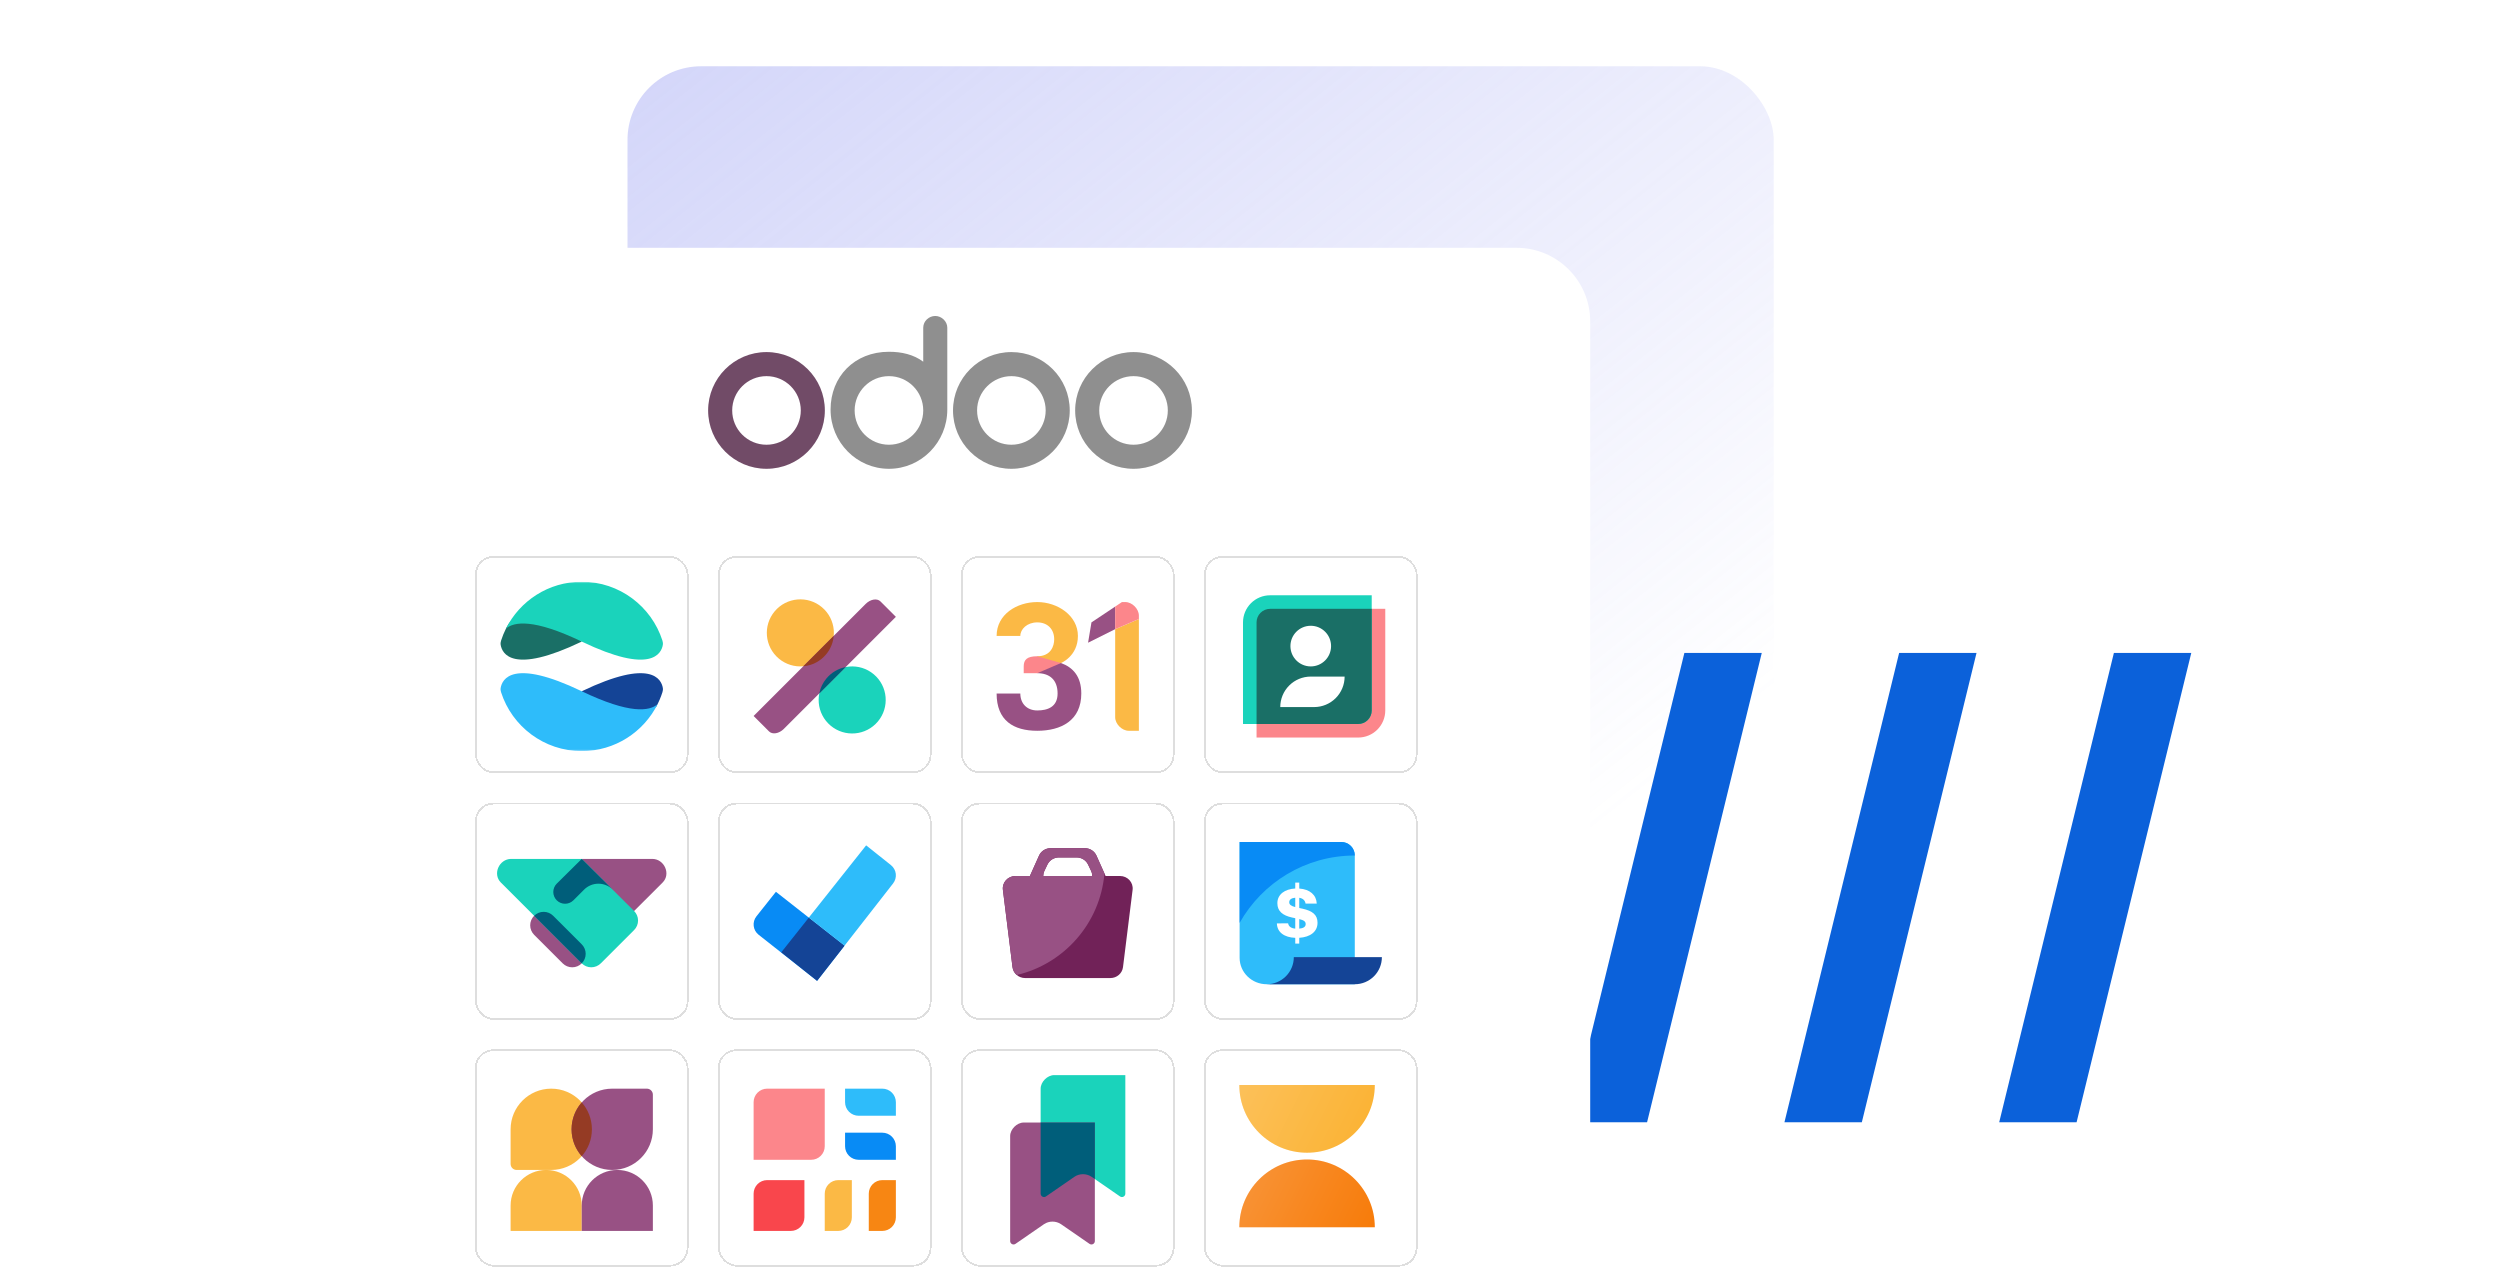 <svg width="679" height="349" viewBox="0 0 679 349" fill="none" xmlns="http://www.w3.org/2000/svg">
<g clip-path="url(#clip0_1363_1045)">
<rect x="170.429" y="18" width="311.313" height="292.52" rx="20" fill="url(#paint0_linear_1363_1045)" fill-opacity="0.4"/>
<path d="M368 304.8L399.149 177.333H420.168L389.018 304.8H368Z" fill="#0B61DA"/>
<path d="M426.328 304.8L457.478 177.333H478.496L447.346 304.8H426.328Z" fill="#0B61DA"/>
<path d="M484.656 304.8L515.806 177.333H536.824L505.675 304.8H484.656Z" fill="#0B61DA"/>
<path d="M542.985 304.8L574.134 177.333H595.152L564.003 304.8H542.985Z" fill="#0B61DA"/>
<g filter="url(#filter0_d_1363_1045)">
<path d="M83 81.306C83 70.26 91.954 61.306 103 61.306H411.899C422.945 61.306 431.899 70.26 431.899 81.306V353.436C431.899 364.481 422.945 373.436 411.899 373.436H103C91.954 373.436 83 364.481 83 353.436V81.306Z" fill="white"/>
</g>
<path d="M307.864 127.327C299.121 127.327 292.013 120.218 292.013 111.475C292.013 102.732 299.121 95.624 307.864 95.624C316.607 95.624 323.716 102.732 323.716 111.475C323.798 120.218 316.689 127.327 307.864 127.327ZM307.864 120.79C313.012 120.79 317.179 116.623 317.179 111.475C317.179 106.327 313.012 102.16 307.864 102.16C302.717 102.16 298.55 106.327 298.55 111.475C298.55 116.623 302.717 120.79 307.864 120.79ZM274.69 127.327C265.947 127.327 258.839 120.218 258.839 111.475C258.839 102.732 265.947 95.624 274.69 95.624C283.433 95.624 290.542 102.65 290.542 111.475C290.542 120.218 283.433 127.327 274.69 127.327ZM274.69 120.79C279.838 120.79 284.005 116.623 284.005 111.475C284.005 106.327 279.756 102.16 274.69 102.16C269.624 102.16 265.375 106.327 265.375 111.475C265.375 116.623 269.543 120.79 274.69 120.79ZM257.286 111.23C257.286 120.136 250.178 127.327 241.435 127.327C232.692 127.327 225.583 120.136 225.583 111.23C225.583 102.324 232.038 95.542 241.435 95.542C244.866 95.542 248.135 96.277 250.75 98.238V89.005C250.75 87.207 252.302 85.818 254.018 85.818C255.734 85.818 257.286 87.289 257.286 89.005V111.23ZM241.435 120.79C246.582 120.79 250.75 116.623 250.75 111.475C250.75 106.327 246.582 102.16 241.435 102.16C236.287 102.16 232.12 106.327 232.12 111.475C232.12 116.623 236.287 120.79 241.435 120.79Z" fill="#8F8F8F"/>
<path d="M208.179 127.326C199.436 127.326 192.327 120.218 192.327 111.475C192.327 102.732 199.436 95.623 208.179 95.623C216.922 95.623 224.03 102.732 224.03 111.475C224.03 120.218 216.922 127.326 208.179 127.326ZM208.179 120.79C213.326 120.79 217.494 116.622 217.494 111.475C217.494 106.327 213.326 102.16 208.179 102.16C203.031 102.16 198.864 106.327 198.864 111.475C198.864 116.622 203.031 120.79 208.179 120.79Z" fill="#714B67"/>
<g filter="url(#filter1_d_1363_1045)">
<rect x="129" y="150.999" width="58" height="59" rx="5" fill="white" shape-rendering="crispEdges"/>
<rect x="129.25" y="151.249" width="57.5" height="58.5" rx="4.75" stroke="#DEDEDE" stroke-width="0.5" shape-rendering="crispEdges"/>
<g clip-path="url(#clip1_1363_1045)">
<mask id="mask0_1363_1045" style="mask-type:luminance" maskUnits="userSpaceOnUse" x="135" y="157" width="46" height="47">
<path d="M135 157.999H181V203.999H135V157.999Z" fill="white"/>
</mask>
<g mask="url(#mask0_1363_1045)">
<path d="M158.921 189.739C158.921 189.739 158.158 187.899 158.004 187.746C176.866 178.693 179.64 184.489 180.029 186.867C180.091 187.252 180.033 187.643 179.915 188.014C179.48 189.372 178.919 190.685 178.24 191.938C176.86 193.318 169.04 193.419 169.04 193.419L158.921 189.739Z" fill="#144496"/>
<path d="M154.32 170.879L158.004 174.253C139.142 183.305 136.367 177.509 135.979 175.131C135.917 174.747 135.975 174.356 136.093 173.984C136.448 172.875 136.887 171.794 137.407 170.751C141.176 163.192 148.341 168.119 148.341 168.119L154.32 170.879Z" fill="#1A6F66"/>
<path d="M136.092 188.014C135.974 187.642 135.916 187.251 135.978 186.867C136.366 184.488 139.141 178.692 158.003 187.745C171.064 194.015 176.412 193.164 178.594 191.258C174.823 198.81 167.019 203.999 158.003 203.999C147.747 203.999 139.058 197.286 136.092 188.014Z" fill="#2EBCFA"/>
<path d="M179.914 173.984C180.032 174.356 180.09 174.747 180.028 175.131C179.64 177.51 176.865 183.306 158.003 174.253C144.942 167.983 139.594 168.834 137.412 170.74C141.183 163.188 148.987 157.999 158.003 157.999C168.258 157.999 176.947 164.712 179.914 173.984Z" fill="#1AD3BB"/>
</g>
</g>
</g>
<g filter="url(#filter2_d_1363_1045)">
<rect x="195" y="150.999" width="58" height="59" rx="5" fill="white" shape-rendering="crispEdges"/>
<rect x="195.25" y="151.249" width="57.5" height="58.5" rx="4.75" stroke="#DEDEDE" stroke-width="0.5" shape-rendering="crispEdges"/>
<path d="M238.428 195.961C235.195 199.814 229.45 200.316 225.597 197.084C221.743 193.851 221.241 188.106 224.475 184.252C227.708 180.399 233.452 179.897 237.305 183.13C241.158 186.364 241.66 192.108 238.428 195.961Z" fill="#1AD3BB"/>
<path d="M224.353 177.746C221.12 181.599 215.375 182.101 211.522 178.868C207.669 175.636 207.166 169.891 210.4 166.038C213.633 162.184 219.377 161.682 223.23 164.916C227.083 168.149 227.585 173.893 224.353 177.746Z" fill="#FBB945"/>
<path d="M235.123 164.02C236.417 162.727 238.214 162.427 239.138 163.35L243.32 167.533L212.877 197.976C211.583 199.269 209.786 199.569 208.862 198.645L204.68 194.464L235.123 164.02Z" fill="#985184"/>
<path d="M229.68 181.172L222.513 188.338C222.81 186.832 223.484 185.425 224.473 184.251C225.805 182.659 227.643 181.572 229.68 181.172Z" fill="#005E7A"/>
<path d="M218.182 180.964C219.372 180.86 220.529 180.522 221.588 179.97C222.647 179.418 223.586 178.662 224.353 177.746C225.554 176.319 226.286 174.556 226.448 172.698L218.182 180.964Z" fill="#953B24"/>
</g>
<g filter="url(#filter3_d_1363_1045)">
<rect x="261" y="150.999" width="58" height="59" rx="5" fill="white" shape-rendering="crispEdges"/>
<rect x="261.25" y="151.249" width="57.5" height="58.5" rx="4.75" stroke="#DEDEDE" stroke-width="0.5" shape-rendering="crispEdges"/>
<path d="M281.72 192.959C284.48 192.959 287.24 192.039 287.24 188.359C287.24 184.679 285.119 182.839 281.72 182.839C281.72 182.107 282.011 181.405 282.529 180.887C283.046 180.37 283.748 180.079 284.48 180.079H288.16C291.466 181.275 293.68 183.759 293.68 188.359C293.68 195.719 288.16 198.479 281.72 198.479C275.28 198.479 270.68 195.719 270.68 188.359H277.12C277.12 191.119 278.96 192.959 281.72 192.959Z" fill="#985184"/>
<path d="M288.16 180.079H283.56C283.072 180.079 282.604 179.885 282.259 179.54C281.914 179.195 281.72 178.727 281.72 178.239C285.4 178.239 286.32 175.479 286.32 173.639C286.32 170.879 284.513 169.039 281.72 169.039C278.96 169.039 277.12 170.879 277.12 172.719H270.68C270.68 166.845 276.2 163.519 281.72 163.519C287.24 163.519 292.76 167.199 292.76 172.719C292.76 178.239 288.16 180.079 288.16 180.079Z" fill="#FBB945"/>
<path d="M288.16 180.079L281.72 182.839H278.04V180.999C278.04 179.159 278.96 178.239 281.72 178.239L288.16 180.079Z" fill="#FC868B"/>
<path d="M309.32 168.119V198.479H306.56C304.72 198.479 302.88 196.639 302.88 194.799V170.879L309.32 168.119Z" fill="#FBB945"/>
<path d="M302.88 164.746L296.44 169.04L295.52 174.56L302.88 170.88V164.746Z" fill="#985184"/>
<path d="M302.88 164.745L304.72 163.519H305.64C307.48 163.519 309.32 165.359 309.32 167.199V168.119L302.88 170.879V164.745Z" fill="#FC868B"/>
</g>
<g filter="url(#filter4_d_1363_1045)">
<rect x="327" y="150.999" width="58" height="59" rx="5" fill="white" shape-rendering="crispEdges"/>
<rect x="327.25" y="151.249" width="57.5" height="58.5" rx="4.75" stroke="#DEDEDE" stroke-width="0.5" shape-rendering="crispEdges"/>
<path fill-rule="evenodd" clip-rule="evenodd" d="M368.88 200.319C370.832 200.319 372.704 199.544 374.084 198.164C375.464 196.783 376.24 194.911 376.24 192.959V165.359H344.96C343.984 165.359 343.048 165.747 342.358 166.437C341.667 167.127 341.28 168.063 341.28 169.039V200.319H368.88Z" fill="#FC868B"/>
<path fill-rule="evenodd" clip-rule="evenodd" d="M368.88 196.639C369.856 196.639 370.792 196.251 371.482 195.561C372.172 194.871 372.56 193.935 372.56 192.959V161.679H344.96C343.008 161.679 341.136 162.454 339.756 163.834C338.376 165.215 337.6 167.087 337.6 169.039V196.639H368.88Z" fill="#1AD3BB"/>
<path fill-rule="evenodd" clip-rule="evenodd" d="M372.56 192.959C372.56 193.935 372.172 194.871 371.482 195.562C370.792 196.252 369.856 196.639 368.88 196.639H341.28V169.039C341.28 168.063 341.667 167.127 342.358 166.437C343.048 165.747 343.984 165.359 344.96 165.359H372.56V192.959Z" fill="#1A6F66"/>
<path d="M356 183.759C353.804 183.759 351.698 184.631 350.145 186.184C348.593 187.737 347.72 189.843 347.72 192.039H356.92C359.116 192.039 361.222 191.166 362.775 189.614C364.328 188.061 365.2 185.955 365.2 183.759H356Z" fill="white"/>
<path d="M356 180.999C359.049 180.999 361.52 178.528 361.52 175.479C361.52 172.43 359.049 169.959 356 169.959C352.951 169.959 350.48 172.43 350.48 175.479C350.48 178.528 352.951 180.999 356 180.999Z" fill="white"/>
</g>
<g filter="url(#filter5_d_1363_1045)">
<rect x="129" y="217.999" width="58" height="59" rx="5" fill="white" shape-rendering="crispEdges"/>
<rect x="129.25" y="218.249" width="57.5" height="58.5" rx="4.75" stroke="#DEDEDE" stroke-width="0.5" shape-rendering="crispEdges"/>
<g clip-path="url(#clip2_1363_1045)">
<path d="M177.203 233.279C180.441 233.317 182.267 237.395 179.975 239.686L172.225 247.432L168.58 249.839L158 233.279H177.203ZM145.07 248.726C144.731 249.065 144.461 249.468 144.278 249.912C144.094 250.355 144 250.83 144 251.31C144 251.79 144.094 252.266 144.278 252.709C144.461 253.152 144.731 253.555 145.07 253.895L152.829 261.65C153.515 262.336 154.445 262.721 155.415 262.721C156.385 262.721 157.316 262.336 158.002 261.65L156.62 258.119L148.8 249.839L145.069 248.724L145.07 248.726Z" fill="#985184"/>
<path d="M136.025 239.686C133.733 237.395 135.559 233.317 138.798 233.279H158L172.224 247.432C172.564 247.771 172.833 248.174 173.017 248.618C173.201 249.061 173.296 249.537 173.296 250.017C173.296 250.497 173.201 250.973 173.017 251.416C172.833 251.86 172.564 252.263 172.224 252.602L163.171 261.648C162.485 262.334 161.555 262.719 160.585 262.719C159.616 262.719 158.686 262.334 158 261.648L136.025 239.686Z" fill="#1AD3BB"/>
<path d="M158 261.649C158.34 261.31 158.609 260.907 158.793 260.463C158.977 260.02 159.071 259.544 159.071 259.064C159.071 258.584 158.977 258.108 158.793 257.665C158.609 257.221 158.34 256.818 158 256.479L150.241 248.725C149.554 248.039 148.624 247.654 147.654 247.654C146.684 247.654 145.753 248.039 145.067 248.725L158 261.649ZM151.21 240.001L158 233.279L166.405 241.616C165.376 240.588 163.981 240.011 162.526 240.011C161.071 240.011 159.676 240.588 158.647 241.616L155.737 244.524C155.136 245.124 154.322 245.461 153.473 245.461C152.625 245.461 151.811 245.124 151.21 244.524C150.913 244.227 150.677 243.874 150.517 243.486C150.356 243.098 150.273 242.682 150.273 242.262C150.273 241.842 150.356 241.426 150.517 241.038C150.677 240.65 150.913 240.298 151.21 240.001Z" fill="#005E7A"/>
</g>
</g>
<g filter="url(#filter6_d_1363_1045)">
<rect x="195" y="217.999" width="58" height="59" rx="5" fill="white" shape-rendering="crispEdges"/>
<rect x="195.25" y="218.249" width="57.5" height="58.5" rx="4.75" stroke="#DEDEDE" stroke-width="0.5" shape-rendering="crispEdges"/>
<path d="M229.375 256.842L221.918 266.398L206.016 253.859C205.281 253.272 204.809 252.418 204.703 251.484C204.597 250.55 204.865 249.612 205.449 248.875L210.737 242.212L229.375 256.842Z" fill="#088BF5"/>
<path d="M221.813 266.315L212.194 258.647L219.672 249.225L229.375 256.842L221.919 266.399L221.813 266.315Z" fill="#144496"/>
<path d="M221.786 266.294L221.918 266.399L242.569 239.933C243.144 239.195 243.406 238.261 243.296 237.332C243.186 236.403 242.715 235.555 241.984 234.971L235.245 229.599L219.672 249.224L229.376 256.842L221.919 266.398L221.786 266.294Z" fill="#2EBCFA"/>
</g>
<g filter="url(#filter7_d_1363_1045)">
<rect x="261" y="217.999" width="58" height="59" rx="5" fill="white" shape-rendering="crispEdges"/>
<rect x="261.25" y="218.249" width="57.5" height="58.5" rx="4.75" stroke="#DEDEDE" stroke-width="0.5" shape-rendering="crispEdges"/>
<path fill-rule="evenodd" clip-rule="evenodd" d="M282.208 232.373C282.757 231.149 283.996 230.359 285.364 230.359H294.635C296.004 230.359 297.243 231.149 297.791 232.373L300.278 237.919H304.196C306.263 237.919 307.864 239.683 307.615 241.683L305.006 262.683C304.795 264.371 303.328 265.639 301.586 265.639H278.414C276.672 265.639 275.205 264.371 274.995 262.683L272.385 241.683C272.137 239.683 273.738 237.919 275.804 237.919H279.721L282.208 232.373ZM296.65 237.919H283.349C283.349 237.449 283.452 236.967 283.677 236.499L284.48 234.819C285.046 233.635 286.263 232.879 287.601 232.879H292.398C293.736 232.879 294.954 233.635 295.52 234.818L296.324 236.498C296.547 236.967 296.65 237.449 296.65 237.919Z" fill="#712258"/>
<path fill-rule="evenodd" clip-rule="evenodd" d="M276.152 264.813C275.513 264.274 275.1 263.513 274.995 262.683L272.385 241.683C272.137 239.683 273.738 237.919 275.804 237.919H279.721L282.208 232.373C282.757 231.149 283.996 230.359 285.364 230.359H294.635C296.004 230.359 297.243 231.149 297.791 232.373L299.967 237.226C298.82 250.734 289.032 261.78 276.153 264.813H276.152ZM283.349 237.919H296.65C296.65 237.449 296.547 236.967 296.323 236.499L295.52 234.819C294.954 233.635 293.736 232.879 292.398 232.879H287.601C286.263 232.879 285.046 233.635 284.48 234.818L283.677 236.498C283.462 236.941 283.35 237.427 283.349 237.919Z" fill="#985184"/>
</g>
<g filter="url(#filter8_d_1363_1045)">
<rect x="327" y="217.999" width="58" height="59" rx="5" fill="white" shape-rendering="crispEdges"/>
<rect x="327.25" y="218.249" width="57.5" height="58.5" rx="4.75" stroke="#DEDEDE" stroke-width="0.5" shape-rendering="crispEdges"/>
<path d="M367.96 267.319H344.04C339.976 267.319 336.68 264.101 336.68 260.13V228.679H364.28C366.313 228.679 367.96 230.289 367.96 232.273V267.319Z" fill="#2EBCFA"/>
<path d="M344.04 267.319H367.96C368.927 267.319 369.884 267.129 370.777 266.759C371.67 266.389 372.481 265.847 373.165 265.164C373.848 264.48 374.39 263.669 374.76 262.776C375.13 261.883 375.32 260.926 375.32 259.959H351.4C351.4 261.911 350.625 263.783 349.244 265.163C347.864 266.544 345.992 267.319 344.04 267.319Z" fill="#144496"/>
<path d="M367.96 232.359C354.536 232.359 342.832 239.732 336.68 250.648V228.679H364.28C365.256 228.679 366.192 229.066 366.882 229.757C367.572 230.447 367.96 231.383 367.96 232.359Z" fill="#088BF5"/>
<path d="M351.791 256.279H352.877V254.708C355.849 254.526 357.84 253.061 357.84 250.628V250.609C357.84 248.463 356.464 247.391 353.753 246.797L352.877 246.615V243.837C353.83 243.99 354.455 244.517 354.589 245.408L354.599 245.426L357.619 245.417L357.628 245.408C357.522 243.08 355.782 241.529 352.877 241.328V239.719H351.792V241.319C348.964 241.452 346.934 242.908 346.934 245.302V245.322C346.934 247.477 348.357 248.635 350.925 249.2L351.791 249.382V252.218C350.666 252.112 350.012 251.643 349.858 250.801L349.849 250.781L346.819 250.79L346.8 250.8C346.877 253.252 348.858 254.603 351.791 254.718V256.279ZM350.156 245.064V245.044C350.156 244.354 350.713 243.914 351.791 243.818V246.366C350.675 246.069 350.156 245.696 350.156 245.064ZM354.618 250.973V250.992C354.618 251.729 353.992 252.122 352.877 252.218V249.623C354.129 249.938 354.618 250.264 354.618 250.973Z" fill="white"/>
</g>
<g filter="url(#filter9_d_1363_1045)">
<rect x="129" y="284.999" width="58" height="59" rx="5" fill="white" shape-rendering="crispEdges"/>
<rect x="129.25" y="285.249" width="57.5" height="58.5" rx="4.75" stroke="#DEDEDE" stroke-width="0.5" shape-rendering="crispEdges"/>
<path d="M138.68 316.123C138.68 317.026 139.412 317.759 140.316 317.759H149.72C155.817 317.759 160.76 312.816 160.76 306.719C160.76 300.622 155.817 295.679 149.72 295.679C143.623 295.679 138.68 300.622 138.68 306.719V316.123Z" fill="#FBB945"/>
<path d="M177.32 297.314C177.32 296.411 176.588 295.679 175.684 295.679H166.28C160.183 295.679 155.24 300.622 155.24 306.719C155.24 312.816 160.183 317.759 166.28 317.759C172.377 317.759 177.32 312.816 177.32 306.719V297.314Z" fill="#985184"/>
<path d="M158 314.021C159.718 312.075 160.76 309.519 160.76 306.719C160.76 303.919 159.718 301.363 158 299.416C156.218 301.431 155.236 304.029 155.24 306.719C155.24 309.519 156.283 312.075 158 314.021Z" fill="#953B24"/>
<path d="M138.68 327.419C138.68 322.084 143.005 317.759 148.34 317.759C153.675 317.759 158 322.084 158 327.419V334.319H138.68V327.419Z" fill="#FBB945"/>
<path d="M158 327.419C158 322.084 162.325 317.759 167.66 317.759C172.995 317.759 177.32 322.084 177.32 327.419V334.319H158V327.419Z" fill="#985184"/>
</g>
<g filter="url(#filter10_d_1363_1045)">
<rect x="195" y="284.999" width="58" height="59" rx="5" fill="white" shape-rendering="crispEdges"/>
<rect x="195.25" y="285.249" width="57.5" height="58.5" rx="4.75" stroke="#DEDEDE" stroke-width="0.5" shape-rendering="crispEdges"/>
<path d="M204.68 299.359C204.68 298.383 205.068 297.447 205.758 296.757C206.448 296.066 207.384 295.679 208.36 295.679H224V311.319C224 312.295 223.612 313.231 222.922 313.921C222.232 314.611 221.296 314.999 220.32 314.999H204.68V299.359Z" fill="#FC868B"/>
<path d="M204.68 324.199C204.68 323.223 205.068 322.287 205.758 321.596C206.448 320.906 207.384 320.519 208.36 320.519H218.48V330.639C218.48 331.615 218.092 332.551 217.402 333.241C216.712 333.931 215.776 334.319 214.8 334.319H204.68V324.199Z" fill="#F9464C"/>
<path d="M224 334.319H227.68C228.656 334.319 229.592 333.931 230.282 333.241C230.972 332.551 231.36 331.615 231.36 330.639V320.519H227.68C226.704 320.519 225.768 320.906 225.078 321.596C224.388 322.287 224 323.223 224 324.199V334.319Z" fill="#FBB945"/>
<path d="M229.52 307.639V311.319C229.52 312.295 229.908 313.231 230.598 313.921C231.288 314.611 232.224 314.999 233.2 314.999H243.32V311.319C243.32 310.343 242.932 309.407 242.242 308.717C241.552 308.026 240.616 307.639 239.64 307.639H229.52Z" fill="#088BF5"/>
<path d="M229.52 295.679V299.359C229.52 300.335 229.908 301.271 230.598 301.961C231.288 302.651 232.224 303.039 233.2 303.039H243.32V299.359C243.32 298.383 242.932 297.447 242.242 296.757C241.552 296.066 240.616 295.679 239.64 295.679H229.52Z" fill="#2EBCFA"/>
<path d="M235.96 334.319H239.64C240.616 334.319 241.552 333.931 242.242 333.241C242.932 332.551 243.32 331.615 243.32 330.639V320.519H239.64C238.664 320.519 237.728 320.906 237.038 321.596C236.348 322.287 235.96 323.223 235.96 324.199V334.319Z" fill="#F78613"/>
</g>
<g filter="url(#filter11_d_1363_1045)">
<rect x="261" y="284.999" width="58" height="59" rx="5" fill="white" shape-rendering="crispEdges"/>
<rect x="261.25" y="285.249" width="57.5" height="58.5" rx="4.75" stroke="#DEDEDE" stroke-width="0.5" shape-rendering="crispEdges"/>
<g clip-path="url(#clip3_1363_1045)">
<path d="M282.64 295.67C282.64 293.839 284.48 291.999 286.32 291.999H305.64V324.199C305.64 324.367 305.594 324.532 305.507 324.676C305.42 324.82 305.295 324.937 305.146 325.014C304.997 325.092 304.829 325.128 304.661 325.117C304.493 325.106 304.332 325.05 304.194 324.953L296.44 319.599C295.06 318.679 293.22 318.679 291.84 319.599L284.086 324.953C283.948 325.05 283.787 325.106 283.619 325.117C283.451 325.128 283.284 325.092 283.135 325.014C282.986 324.937 282.861 324.82 282.773 324.676C282.686 324.532 282.64 324.367 282.64 324.199V295.67Z" fill="#1AD3BB"/>
<path d="M274.36 308.55C274.36 306.719 276.2 304.879 278.04 304.879H297.36V337.079C297.36 337.247 297.314 337.412 297.227 337.556C297.139 337.699 297.014 337.817 296.865 337.894C296.716 337.972 296.549 338.008 296.381 337.997C296.213 337.986 296.052 337.929 295.914 337.833L288.16 332.479C286.78 331.559 284.94 331.559 283.56 332.479L275.806 337.833C275.668 337.929 275.507 337.986 275.339 337.997C275.171 338.008 275.003 337.972 274.854 337.894C274.705 337.817 274.58 337.699 274.493 337.556C274.406 337.412 274.36 337.247 274.36 337.079V308.55Z" fill="#985184"/>
<path d="M297.36 320.204L296.44 319.599C295.06 318.679 293.22 318.679 291.84 319.599L284.086 324.953C283.948 325.049 283.787 325.106 283.619 325.117C283.451 325.128 283.284 325.092 283.135 325.014C282.986 324.937 282.861 324.819 282.773 324.676C282.686 324.532 282.64 324.367 282.64 324.199V304.879H297.36V320.204Z" fill="#005E7A"/>
</g>
</g>
<g filter="url(#filter12_d_1363_1045)">
<rect x="327" y="284.999" width="58" height="59" rx="5" fill="white" shape-rendering="crispEdges"/>
<rect x="327.25" y="285.249" width="57.5" height="58.5" rx="4.75" stroke="#DEDEDE" stroke-width="0.5" shape-rendering="crispEdges"/>
<path d="M373.4 333.319C373.4 323.157 365.162 314.919 355 314.919C344.838 314.919 336.6 323.157 336.6 333.319H373.4Z" fill="#F77B09"/>
<path d="M373.4 333.319C373.4 323.157 365.162 314.919 355 314.919C344.838 314.919 336.6 323.157 336.6 333.319H373.4Z" fill="url(#paint1_linear_1363_1045)" fill-opacity="0.2"/>
<path d="M336.6 294.679C336.6 304.841 344.838 313.079 355 313.079C365.162 313.079 373.4 304.841 373.4 294.679H336.6Z" fill="#FBB130"/>
<path d="M336.6 294.679C336.6 304.841 344.838 313.079 355 313.079C365.162 313.079 373.4 304.841 373.4 294.679H336.6Z" fill="url(#paint2_linear_1363_1045)" fill-opacity="0.2"/>
</g>
</g>
<defs>
<filter id="filter0_d_1363_1045" x="38" y="22.306" width="438.899" height="402.13" filterUnits="userSpaceOnUse" color-interpolation-filters="sRGB">
<feFlood flood-opacity="0" result="BackgroundImageFix"/>
<feColorMatrix in="SourceAlpha" type="matrix" values="0 0 0 0 0 0 0 0 0 0 0 0 0 0 0 0 0 0 127 0" result="hardAlpha"/>
<feOffset dy="6"/>
<feGaussianBlur stdDeviation="22.5"/>
<feComposite in2="hardAlpha" operator="out"/>
<feColorMatrix type="matrix" values="0 0 0 0 0 0 0 0 0 0.047 0 0 0 0 0.512 0 0 0 0.1 0"/>
<feBlend mode="normal" in2="BackgroundImageFix" result="effect1_dropShadow_1363_1045"/>
<feBlend mode="normal" in="SourceGraphic" in2="effect1_dropShadow_1363_1045" result="shape"/>
</filter>
<filter id="filter1_d_1363_1045" x="125" y="146.999" width="66" height="67" filterUnits="userSpaceOnUse" color-interpolation-filters="sRGB">
<feFlood flood-opacity="0" result="BackgroundImageFix"/>
<feColorMatrix in="SourceAlpha" type="matrix" values="0 0 0 0 0 0 0 0 0 0 0 0 0 0 0 0 0 0 127 0" result="hardAlpha"/>
<feOffset/>
<feGaussianBlur stdDeviation="2"/>
<feComposite in2="hardAlpha" operator="out"/>
<feColorMatrix type="matrix" values="0 0 0 0 0 0 0 0 0 0 0 0 0 0 0 0 0 0 0.12 0"/>
<feBlend mode="normal" in2="BackgroundImageFix" result="effect1_dropShadow_1363_1045"/>
<feBlend mode="normal" in="SourceGraphic" in2="effect1_dropShadow_1363_1045" result="shape"/>
</filter>
<filter id="filter2_d_1363_1045" x="191" y="146.999" width="66" height="67" filterUnits="userSpaceOnUse" color-interpolation-filters="sRGB">
<feFlood flood-opacity="0" result="BackgroundImageFix"/>
<feColorMatrix in="SourceAlpha" type="matrix" values="0 0 0 0 0 0 0 0 0 0 0 0 0 0 0 0 0 0 127 0" result="hardAlpha"/>
<feOffset/>
<feGaussianBlur stdDeviation="2"/>
<feComposite in2="hardAlpha" operator="out"/>
<feColorMatrix type="matrix" values="0 0 0 0 0 0 0 0 0 0 0 0 0 0 0 0 0 0 0.12 0"/>
<feBlend mode="normal" in2="BackgroundImageFix" result="effect1_dropShadow_1363_1045"/>
<feBlend mode="normal" in="SourceGraphic" in2="effect1_dropShadow_1363_1045" result="shape"/>
</filter>
<filter id="filter3_d_1363_1045" x="257" y="146.999" width="66" height="67" filterUnits="userSpaceOnUse" color-interpolation-filters="sRGB">
<feFlood flood-opacity="0" result="BackgroundImageFix"/>
<feColorMatrix in="SourceAlpha" type="matrix" values="0 0 0 0 0 0 0 0 0 0 0 0 0 0 0 0 0 0 127 0" result="hardAlpha"/>
<feOffset/>
<feGaussianBlur stdDeviation="2"/>
<feComposite in2="hardAlpha" operator="out"/>
<feColorMatrix type="matrix" values="0 0 0 0 0 0 0 0 0 0 0 0 0 0 0 0 0 0 0.12 0"/>
<feBlend mode="normal" in2="BackgroundImageFix" result="effect1_dropShadow_1363_1045"/>
<feBlend mode="normal" in="SourceGraphic" in2="effect1_dropShadow_1363_1045" result="shape"/>
</filter>
<filter id="filter4_d_1363_1045" x="323" y="146.999" width="66" height="67" filterUnits="userSpaceOnUse" color-interpolation-filters="sRGB">
<feFlood flood-opacity="0" result="BackgroundImageFix"/>
<feColorMatrix in="SourceAlpha" type="matrix" values="0 0 0 0 0 0 0 0 0 0 0 0 0 0 0 0 0 0 127 0" result="hardAlpha"/>
<feOffset/>
<feGaussianBlur stdDeviation="2"/>
<feComposite in2="hardAlpha" operator="out"/>
<feColorMatrix type="matrix" values="0 0 0 0 0 0 0 0 0 0 0 0 0 0 0 0 0 0 0.12 0"/>
<feBlend mode="normal" in2="BackgroundImageFix" result="effect1_dropShadow_1363_1045"/>
<feBlend mode="normal" in="SourceGraphic" in2="effect1_dropShadow_1363_1045" result="shape"/>
</filter>
<filter id="filter5_d_1363_1045" x="125" y="213.999" width="66" height="67" filterUnits="userSpaceOnUse" color-interpolation-filters="sRGB">
<feFlood flood-opacity="0" result="BackgroundImageFix"/>
<feColorMatrix in="SourceAlpha" type="matrix" values="0 0 0 0 0 0 0 0 0 0 0 0 0 0 0 0 0 0 127 0" result="hardAlpha"/>
<feOffset/>
<feGaussianBlur stdDeviation="2"/>
<feComposite in2="hardAlpha" operator="out"/>
<feColorMatrix type="matrix" values="0 0 0 0 0 0 0 0 0 0 0 0 0 0 0 0 0 0 0.12 0"/>
<feBlend mode="normal" in2="BackgroundImageFix" result="effect1_dropShadow_1363_1045"/>
<feBlend mode="normal" in="SourceGraphic" in2="effect1_dropShadow_1363_1045" result="shape"/>
</filter>
<filter id="filter6_d_1363_1045" x="191" y="213.999" width="66" height="67" filterUnits="userSpaceOnUse" color-interpolation-filters="sRGB">
<feFlood flood-opacity="0" result="BackgroundImageFix"/>
<feColorMatrix in="SourceAlpha" type="matrix" values="0 0 0 0 0 0 0 0 0 0 0 0 0 0 0 0 0 0 127 0" result="hardAlpha"/>
<feOffset/>
<feGaussianBlur stdDeviation="2"/>
<feComposite in2="hardAlpha" operator="out"/>
<feColorMatrix type="matrix" values="0 0 0 0 0 0 0 0 0 0 0 0 0 0 0 0 0 0 0.12 0"/>
<feBlend mode="normal" in2="BackgroundImageFix" result="effect1_dropShadow_1363_1045"/>
<feBlend mode="normal" in="SourceGraphic" in2="effect1_dropShadow_1363_1045" result="shape"/>
</filter>
<filter id="filter7_d_1363_1045" x="257" y="213.999" width="66" height="67" filterUnits="userSpaceOnUse" color-interpolation-filters="sRGB">
<feFlood flood-opacity="0" result="BackgroundImageFix"/>
<feColorMatrix in="SourceAlpha" type="matrix" values="0 0 0 0 0 0 0 0 0 0 0 0 0 0 0 0 0 0 127 0" result="hardAlpha"/>
<feOffset/>
<feGaussianBlur stdDeviation="2"/>
<feComposite in2="hardAlpha" operator="out"/>
<feColorMatrix type="matrix" values="0 0 0 0 0 0 0 0 0 0 0 0 0 0 0 0 0 0 0.12 0"/>
<feBlend mode="normal" in2="BackgroundImageFix" result="effect1_dropShadow_1363_1045"/>
<feBlend mode="normal" in="SourceGraphic" in2="effect1_dropShadow_1363_1045" result="shape"/>
</filter>
<filter id="filter8_d_1363_1045" x="323" y="213.999" width="66" height="67" filterUnits="userSpaceOnUse" color-interpolation-filters="sRGB">
<feFlood flood-opacity="0" result="BackgroundImageFix"/>
<feColorMatrix in="SourceAlpha" type="matrix" values="0 0 0 0 0 0 0 0 0 0 0 0 0 0 0 0 0 0 127 0" result="hardAlpha"/>
<feOffset/>
<feGaussianBlur stdDeviation="2"/>
<feComposite in2="hardAlpha" operator="out"/>
<feColorMatrix type="matrix" values="0 0 0 0 0 0 0 0 0 0 0 0 0 0 0 0 0 0 0.12 0"/>
<feBlend mode="normal" in2="BackgroundImageFix" result="effect1_dropShadow_1363_1045"/>
<feBlend mode="normal" in="SourceGraphic" in2="effect1_dropShadow_1363_1045" result="shape"/>
</filter>
<filter id="filter9_d_1363_1045" x="125" y="280.999" width="66" height="67" filterUnits="userSpaceOnUse" color-interpolation-filters="sRGB">
<feFlood flood-opacity="0" result="BackgroundImageFix"/>
<feColorMatrix in="SourceAlpha" type="matrix" values="0 0 0 0 0 0 0 0 0 0 0 0 0 0 0 0 0 0 127 0" result="hardAlpha"/>
<feOffset/>
<feGaussianBlur stdDeviation="2"/>
<feComposite in2="hardAlpha" operator="out"/>
<feColorMatrix type="matrix" values="0 0 0 0 0 0 0 0 0 0 0 0 0 0 0 0 0 0 0.12 0"/>
<feBlend mode="normal" in2="BackgroundImageFix" result="effect1_dropShadow_1363_1045"/>
<feBlend mode="normal" in="SourceGraphic" in2="effect1_dropShadow_1363_1045" result="shape"/>
</filter>
<filter id="filter10_d_1363_1045" x="191" y="280.999" width="66" height="67" filterUnits="userSpaceOnUse" color-interpolation-filters="sRGB">
<feFlood flood-opacity="0" result="BackgroundImageFix"/>
<feColorMatrix in="SourceAlpha" type="matrix" values="0 0 0 0 0 0 0 0 0 0 0 0 0 0 0 0 0 0 127 0" result="hardAlpha"/>
<feOffset/>
<feGaussianBlur stdDeviation="2"/>
<feComposite in2="hardAlpha" operator="out"/>
<feColorMatrix type="matrix" values="0 0 0 0 0 0 0 0 0 0 0 0 0 0 0 0 0 0 0.12 0"/>
<feBlend mode="normal" in2="BackgroundImageFix" result="effect1_dropShadow_1363_1045"/>
<feBlend mode="normal" in="SourceGraphic" in2="effect1_dropShadow_1363_1045" result="shape"/>
</filter>
<filter id="filter11_d_1363_1045" x="257" y="280.999" width="66" height="67" filterUnits="userSpaceOnUse" color-interpolation-filters="sRGB">
<feFlood flood-opacity="0" result="BackgroundImageFix"/>
<feColorMatrix in="SourceAlpha" type="matrix" values="0 0 0 0 0 0 0 0 0 0 0 0 0 0 0 0 0 0 127 0" result="hardAlpha"/>
<feOffset/>
<feGaussianBlur stdDeviation="2"/>
<feComposite in2="hardAlpha" operator="out"/>
<feColorMatrix type="matrix" values="0 0 0 0 0 0 0 0 0 0 0 0 0 0 0 0 0 0 0.12 0"/>
<feBlend mode="normal" in2="BackgroundImageFix" result="effect1_dropShadow_1363_1045"/>
<feBlend mode="normal" in="SourceGraphic" in2="effect1_dropShadow_1363_1045" result="shape"/>
</filter>
<filter id="filter12_d_1363_1045" x="323" y="280.999" width="66" height="67" filterUnits="userSpaceOnUse" color-interpolation-filters="sRGB">
<feFlood flood-opacity="0" result="BackgroundImageFix"/>
<feColorMatrix in="SourceAlpha" type="matrix" values="0 0 0 0 0 0 0 0 0 0 0 0 0 0 0 0 0 0 127 0" result="hardAlpha"/>
<feOffset/>
<feGaussianBlur stdDeviation="2"/>
<feComposite in2="hardAlpha" operator="out"/>
<feColorMatrix type="matrix" values="0 0 0 0 0 0 0 0 0 0 0 0 0 0 0 0 0 0 0.12 0"/>
<feBlend mode="normal" in2="BackgroundImageFix" result="effect1_dropShadow_1363_1045"/>
<feBlend mode="normal" in="SourceGraphic" in2="effect1_dropShadow_1363_1045" result="shape"/>
</filter>
<linearGradient id="paint0_linear_1363_1045" x1="177.374" y1="18" x2="376.943" y2="270.29" gradientUnits="userSpaceOnUse">
<stop stop-color="#9399F1"/>
<stop offset="1" stop-color="#9399F1" stop-opacity="0"/>
</linearGradient>
<linearGradient id="paint1_linear_1363_1045" x1="336.6" y1="314.919" x2="373.4" y2="333.319" gradientUnits="userSpaceOnUse">
<stop stop-color="white"/>
<stop offset="1" stop-color="white" stop-opacity="0"/>
</linearGradient>
<linearGradient id="paint2_linear_1363_1045" x1="336.6" y1="294.679" x2="373.4" y2="313.079" gradientUnits="userSpaceOnUse">
<stop stop-color="white"/>
<stop offset="1" stop-color="white" stop-opacity="0"/>
</linearGradient>
<clipPath id="clip0_1363_1045">
<rect width="679" height="349" fill="white"/>
</clipPath>
<clipPath id="clip1_1363_1045">
<rect width="46" height="46" fill="white" transform="translate(135 157.999)"/>
</clipPath>
<clipPath id="clip2_1363_1045">
<rect width="46" height="46" fill="white" transform="translate(135 224.999)"/>
</clipPath>
<clipPath id="clip3_1363_1045">
<rect width="46" height="46" fill="white" transform="translate(267 291.999)"/>
</clipPath>
</defs>
</svg>

